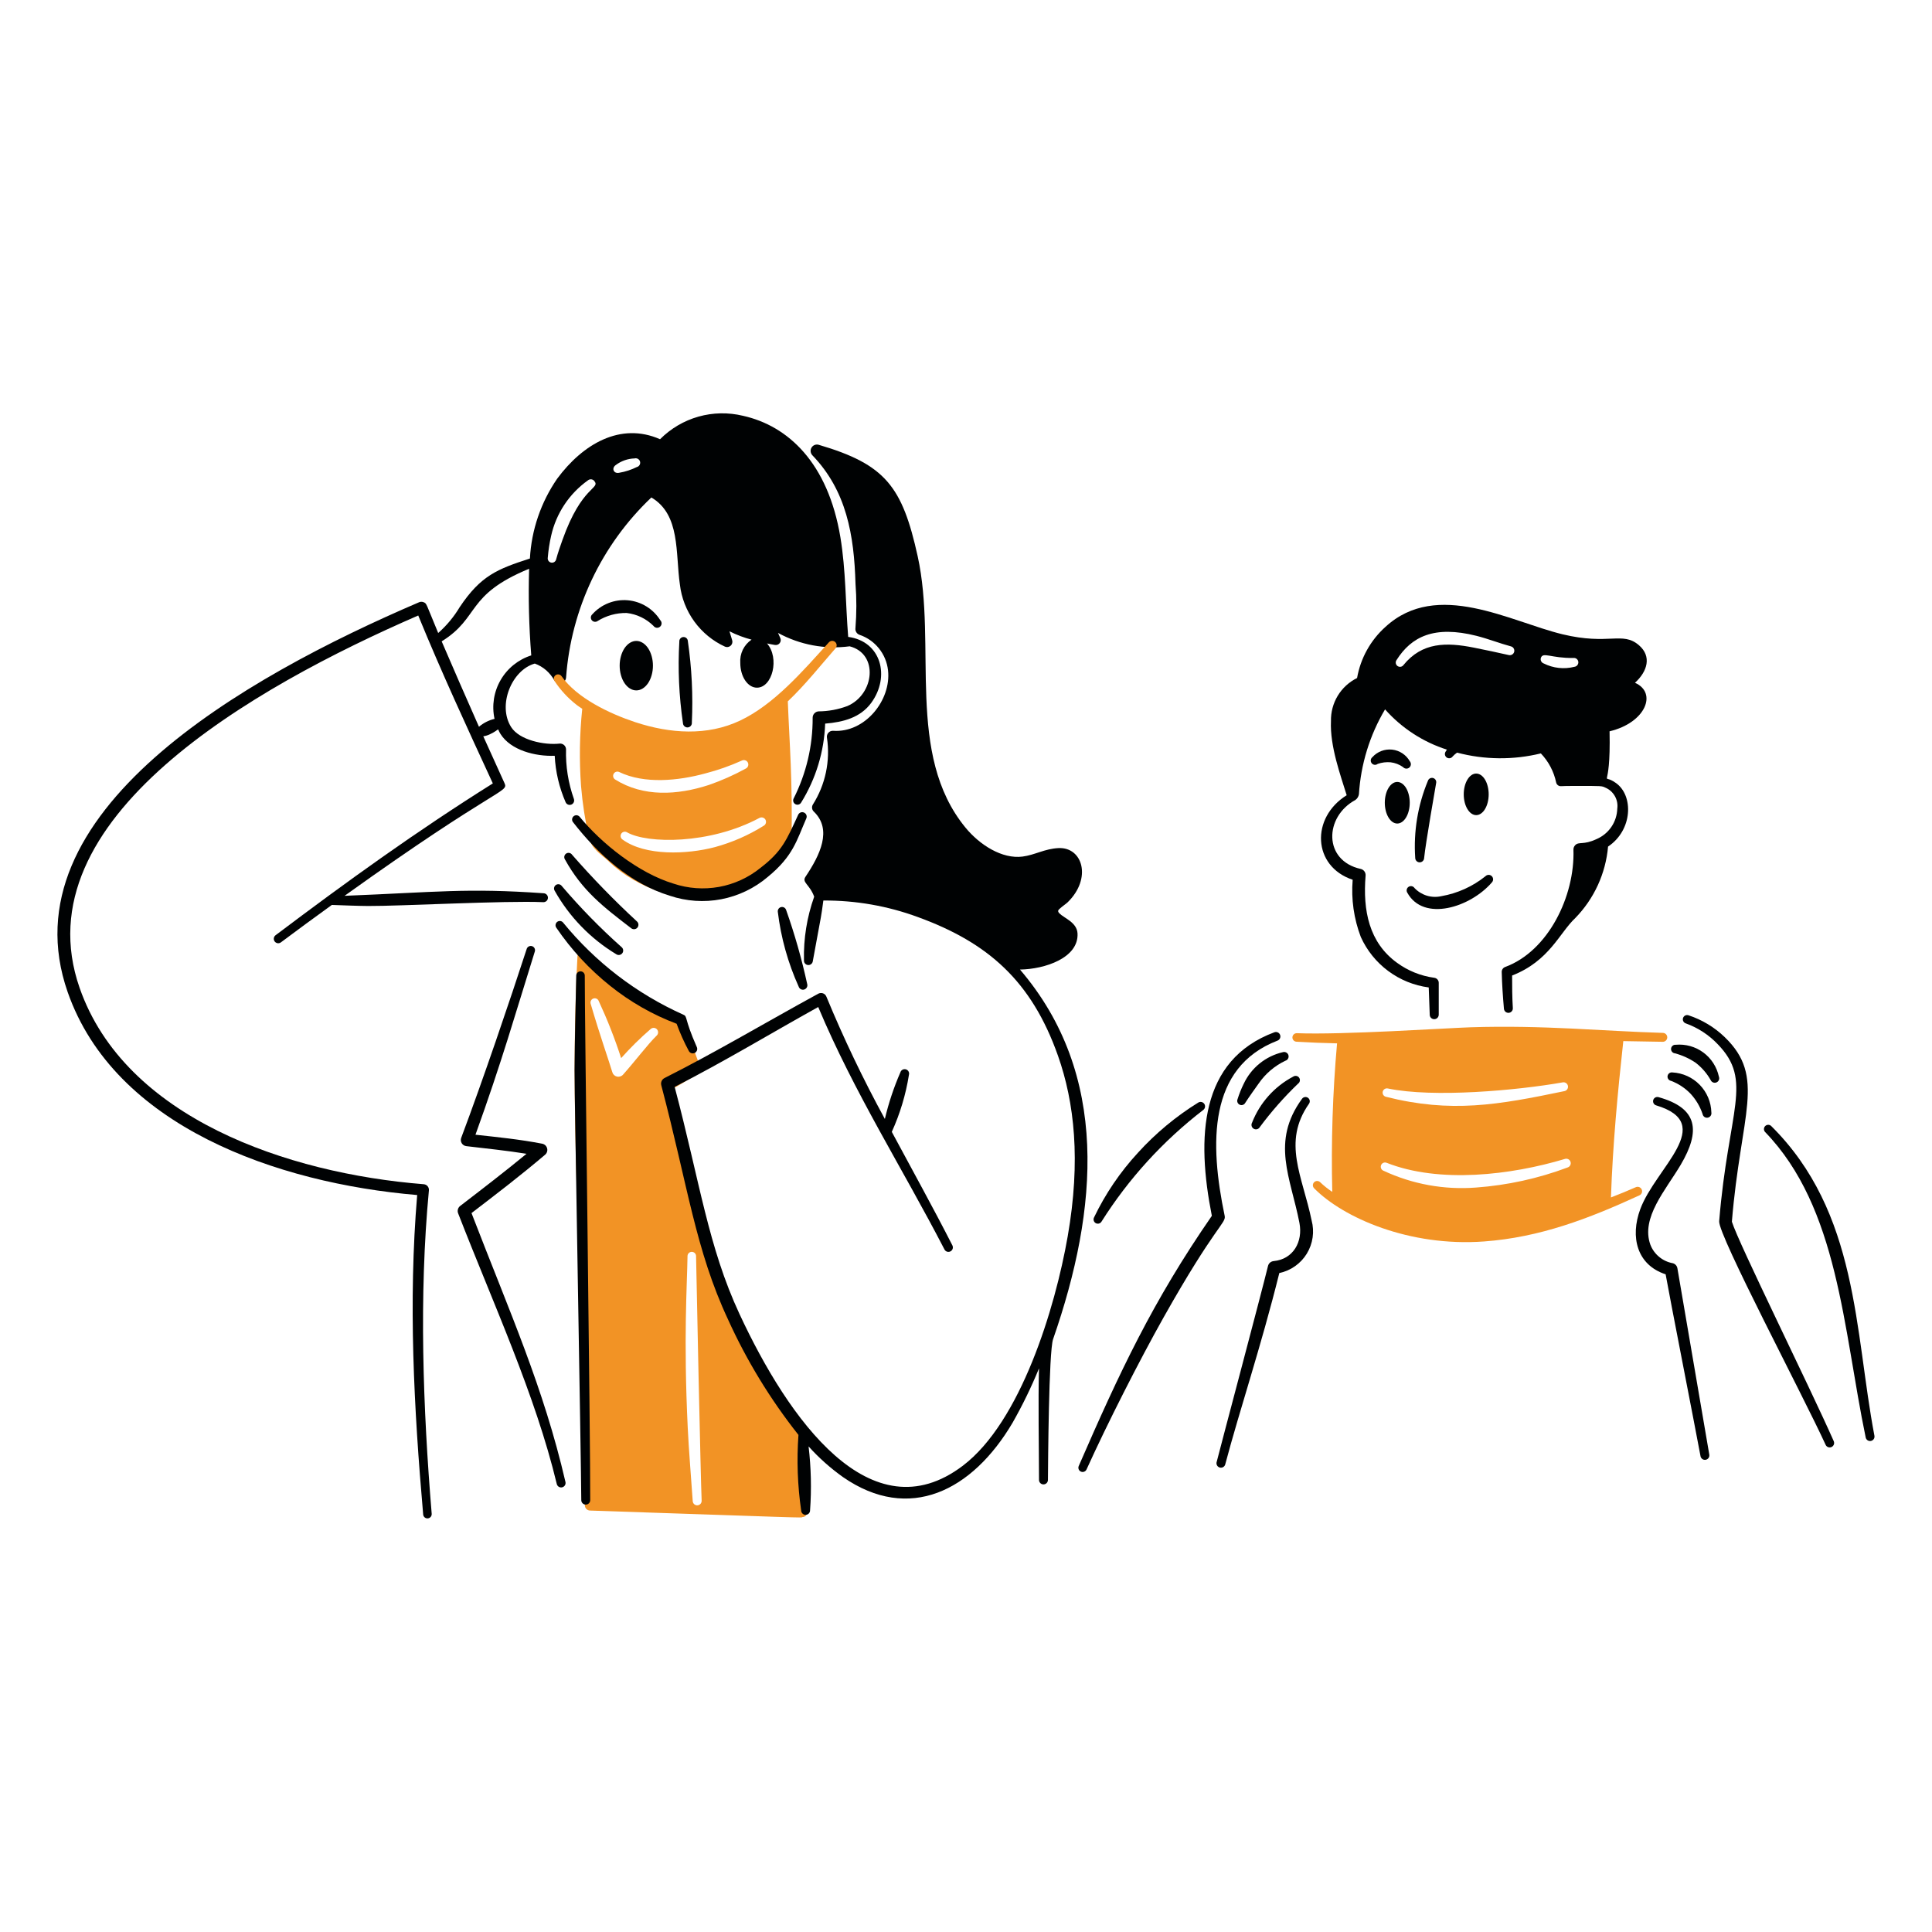 <svg width="100" height="100" viewBox="0 0 100 100" fill="none" xmlns="http://www.w3.org/2000/svg">
<g id="Mask-Uses-3--Streamline-Brooklyn.svg">
<path id="Vector" d="M41.727 74.101C37.71 69.443 36.067 62.359 34.805 56.357C35.336 56.083 35.471 55.944 36.1 55.605C36.172 55.567 36.227 55.502 36.253 55.425C36.279 55.348 36.276 55.263 36.242 55.189C35.934 54.492 35.698 53.552 35.385 52.823C35.365 52.778 35.336 52.737 35.298 52.705C35.261 52.673 35.216 52.649 35.168 52.637C33.239 52.165 31.565 50.97 30.492 49.298C30.453 49.241 30.398 49.198 30.333 49.175C30.268 49.151 30.198 49.149 30.132 49.167C30.066 49.186 30.007 49.224 29.964 49.278C29.921 49.332 29.896 49.397 29.892 49.466C29.375 59.015 30.387 68.903 30.27 77.906C30.269 77.978 30.297 78.048 30.346 78.101C30.396 78.153 30.465 78.184 30.537 78.186C41.625 78.557 41.529 78.573 41.529 78.522C41.559 78.524 41.59 78.519 41.62 78.508C41.648 78.498 41.675 78.481 41.697 78.46C41.72 78.439 41.738 78.413 41.75 78.384C41.762 78.356 41.768 78.325 41.768 78.294H41.758C41.649 74.294 41.886 74.287 41.727 74.101ZM33.989 53.603C33.543 54.035 32.887 54.907 32.247 55.626C32.208 55.669 32.158 55.7 32.103 55.717C32.048 55.735 31.989 55.737 31.933 55.724C31.877 55.711 31.825 55.683 31.783 55.644C31.741 55.604 31.71 55.554 31.694 55.498C31.527 54.931 31.045 53.577 30.576 51.966C30.556 51.911 30.559 51.85 30.585 51.797C30.61 51.744 30.655 51.703 30.71 51.684C30.765 51.664 30.826 51.667 30.879 51.692C30.932 51.717 30.973 51.762 30.992 51.818C31.438 52.777 31.825 53.762 32.15 54.768C32.626 54.234 33.136 53.731 33.677 53.263C33.722 53.221 33.782 53.2 33.843 53.202C33.904 53.205 33.962 53.232 34.003 53.277C34.044 53.322 34.066 53.382 34.063 53.443C34.061 53.504 34.034 53.562 33.989 53.603ZM35.856 77.705C35.762 76.34 35.655 75.097 35.597 73.899C35.374 69.233 35.563 66.567 35.586 65.005C35.588 64.949 35.613 64.895 35.654 64.856C35.695 64.817 35.75 64.795 35.806 64.795C35.863 64.795 35.918 64.817 35.959 64.856C36 64.895 36.025 64.949 36.028 65.005C36.041 65.896 36.267 76.603 36.317 77.677C36.319 77.737 36.297 77.796 36.257 77.841C36.216 77.885 36.16 77.912 36.1 77.916C36.04 77.919 35.981 77.899 35.935 77.86C35.89 77.821 35.861 77.765 35.856 77.705Z" fill="#F29325"/>
<path id="Vector_2" d="M35.162 33.209C35.081 34.62 35.145 36.035 35.35 37.433C35.352 37.464 35.36 37.494 35.373 37.522C35.387 37.549 35.406 37.574 35.429 37.594C35.452 37.614 35.479 37.63 35.508 37.639C35.537 37.649 35.568 37.653 35.598 37.651C35.629 37.648 35.659 37.64 35.686 37.626C35.714 37.611 35.738 37.592 35.757 37.569C35.777 37.545 35.792 37.518 35.801 37.489C35.81 37.459 35.813 37.428 35.81 37.398C35.876 35.987 35.806 34.573 35.602 33.176C35.6 33.147 35.592 33.119 35.579 33.093C35.566 33.067 35.548 33.044 35.526 33.025C35.504 33.006 35.478 32.992 35.451 32.983C35.423 32.974 35.394 32.97 35.365 32.972C35.336 32.975 35.308 32.983 35.282 32.996C35.256 33.009 35.233 33.027 35.214 33.049C35.195 33.071 35.181 33.096 35.172 33.124C35.163 33.151 35.16 33.181 35.162 33.209Z" fill="#000203"/>
<path id="Vector_3" d="M30.932 32.144C31.383 31.863 31.904 31.719 32.435 31.728C32.962 31.788 33.452 32.024 33.827 32.399C33.845 32.425 33.869 32.447 33.897 32.463C33.925 32.479 33.955 32.489 33.987 32.493C34.019 32.496 34.051 32.493 34.082 32.484C34.112 32.474 34.14 32.458 34.164 32.437C34.189 32.416 34.208 32.391 34.222 32.362C34.235 32.333 34.243 32.301 34.244 32.269C34.244 32.237 34.239 32.206 34.226 32.176C34.214 32.146 34.196 32.12 34.173 32.097C33.991 31.808 33.745 31.564 33.453 31.386C33.161 31.207 32.832 31.099 32.491 31.07C32.15 31.041 31.807 31.091 31.489 31.218C31.171 31.343 30.887 31.542 30.659 31.796C30.616 31.834 30.588 31.886 30.583 31.943C30.578 31.999 30.594 32.056 30.629 32.101C30.665 32.145 30.716 32.175 30.772 32.183C30.828 32.191 30.886 32.177 30.932 32.144Z" fill="#000203"/>
<path id="Vector_4" d="M35.022 52.99C33.777 52.52 32.614 51.856 31.576 51.022C30.506 50.167 29.57 49.157 28.799 48.025C28.782 48.002 28.769 47.976 28.761 47.948C28.754 47.92 28.752 47.89 28.756 47.862C28.76 47.833 28.769 47.805 28.784 47.78C28.798 47.755 28.818 47.733 28.841 47.715C28.864 47.698 28.89 47.685 28.918 47.677C28.946 47.67 28.975 47.668 29.004 47.672C29.033 47.676 29.061 47.685 29.086 47.7C29.111 47.714 29.133 47.734 29.15 47.757C30.82 49.803 32.945 51.432 35.355 52.513C35.61 52.618 35.388 52.662 36.067 54.196C36.093 54.252 36.095 54.315 36.074 54.372C36.053 54.429 36.01 54.475 35.954 54.501C35.899 54.527 35.836 54.529 35.778 54.508C35.721 54.487 35.675 54.445 35.649 54.39C35.406 53.939 35.197 53.471 35.022 52.99Z" fill="#000203"/>
<path id="Vector_5" d="M28.71 46.105C29.468 47.453 30.562 48.583 31.885 49.383C31.91 49.401 31.937 49.415 31.967 49.423C31.997 49.431 32.028 49.432 32.058 49.428C32.088 49.424 32.117 49.413 32.144 49.398C32.17 49.382 32.193 49.361 32.211 49.337C32.23 49.312 32.243 49.284 32.25 49.254C32.257 49.224 32.258 49.193 32.253 49.163C32.248 49.133 32.238 49.104 32.221 49.078C32.205 49.052 32.184 49.029 32.159 49.011C31.06 48.032 30.029 46.977 29.075 45.856C29.041 45.81 28.991 45.78 28.934 45.77C28.878 45.761 28.82 45.774 28.773 45.806C28.726 45.838 28.693 45.887 28.682 45.943C28.67 45.998 28.68 46.056 28.71 46.105Z" fill="#000203"/>
<path id="Vector_6" d="M29.242 44.485C30.133 46.099 31.219 46.934 32.668 48.043C32.715 48.082 32.774 48.1 32.835 48.095C32.895 48.09 32.951 48.061 32.99 48.016C33.029 47.97 33.049 47.91 33.045 47.85C33.041 47.79 33.014 47.733 32.968 47.693C31.789 46.604 30.669 45.452 29.612 44.243C29.58 44.194 29.53 44.16 29.472 44.148C29.415 44.136 29.355 44.147 29.306 44.179C29.257 44.211 29.223 44.262 29.211 44.319C29.199 44.376 29.21 44.436 29.242 44.485Z" fill="#000203"/>
<path id="Vector_7" d="M40.259 47.192C40.42 48.531 40.784 49.838 41.339 51.067C41.357 51.125 41.398 51.174 41.453 51.202C41.507 51.23 41.57 51.235 41.629 51.217C41.687 51.198 41.736 51.157 41.764 51.103C41.792 51.048 41.797 50.985 41.779 50.927C41.496 49.63 41.133 48.352 40.69 47.101C40.673 47.048 40.638 47.003 40.59 46.975C40.543 46.947 40.487 46.938 40.433 46.95C40.379 46.961 40.331 46.992 40.299 47.037C40.267 47.082 40.253 47.138 40.259 47.192Z" fill="#000203"/>
<path id="Vector_8" d="M32.074 34.455C32.074 34.623 32.096 34.789 32.14 34.944C32.183 35.1 32.246 35.241 32.326 35.36C32.406 35.478 32.501 35.573 32.606 35.637C32.71 35.702 32.822 35.735 32.935 35.735C33.048 35.735 33.16 35.702 33.264 35.637C33.369 35.573 33.464 35.478 33.544 35.36C33.624 35.241 33.687 35.1 33.73 34.944C33.774 34.789 33.796 34.623 33.796 34.455C33.796 34.286 33.774 34.12 33.73 33.965C33.687 33.809 33.624 33.668 33.544 33.549C33.464 33.431 33.369 33.336 33.264 33.272C33.16 33.208 33.048 33.174 32.935 33.174C32.822 33.174 32.71 33.208 32.606 33.272C32.501 33.336 32.406 33.431 32.326 33.549C32.246 33.668 32.183 33.809 32.14 33.965C32.096 34.12 32.074 34.286 32.074 34.455Z" fill="#000203"/>
<path id="Vector_9" d="M43.902 32.966C43.765 31.262 43.78 29.498 43.499 27.809C42.856 23.948 40.783 22.04 38.46 21.522C37.7 21.338 36.906 21.352 36.153 21.564C35.401 21.777 34.716 22.18 34.165 22.734C32.111 21.831 30.165 22.987 28.841 24.775C27.998 25.997 27.509 27.427 27.428 28.909C25.749 29.453 24.89 29.787 23.796 31.422C23.496 31.924 23.12 32.377 22.681 32.764C22.033 31.208 22.093 31.24 21.928 31.172C21.891 31.156 21.851 31.148 21.81 31.148C21.77 31.148 21.729 31.156 21.692 31.172C12.664 35.041 0.253 42.048 3.502 51.349C5.927 58.29 14.325 61.241 21.593 61.855C21.129 67.394 21.422 72.867 21.904 78.399C21.911 78.455 21.94 78.507 21.984 78.543C22.029 78.579 22.085 78.596 22.142 78.591C22.199 78.586 22.252 78.56 22.29 78.517C22.327 78.474 22.347 78.418 22.345 78.361C21.893 72.9 21.681 67.091 22.2 61.614C22.204 61.575 22.2 61.536 22.188 61.499C22.177 61.462 22.158 61.428 22.133 61.398C22.108 61.368 22.077 61.344 22.043 61.326C22.008 61.309 21.97 61.298 21.932 61.295C14.885 60.736 6.471 57.865 4.121 51.133C1.064 42.377 13.13 35.559 21.648 31.858C22.856 34.806 24.172 37.652 25.509 40.549C21.549 43.033 17.979 45.608 14.264 48.407C14.215 48.444 14.182 48.498 14.174 48.559C14.165 48.62 14.181 48.681 14.217 48.73C14.254 48.779 14.309 48.811 14.369 48.82C14.43 48.829 14.491 48.813 14.54 48.776C15.414 48.123 16.293 47.477 17.177 46.839C17.8 46.86 18.423 46.889 19.048 46.894C20.714 46.904 26.127 46.609 28.117 46.696C28.178 46.699 28.238 46.678 28.284 46.638C28.33 46.597 28.357 46.54 28.361 46.478C28.364 46.417 28.343 46.357 28.302 46.312C28.262 46.266 28.204 46.239 28.143 46.235C24.125 45.954 22.622 46.178 17.835 46.367C25.761 40.688 26.338 41.03 26.114 40.538C25.746 39.73 25.38 38.921 25.015 38.112C25.138 38.093 25.257 38.055 25.369 38C25.945 37.726 25.685 37.639 25.904 37.987C26.436 38.837 27.709 39.158 28.712 39.119C28.753 39.948 28.944 40.761 29.276 41.522C29.299 41.577 29.343 41.62 29.398 41.644C29.453 41.667 29.515 41.667 29.571 41.646C29.627 41.624 29.672 41.581 29.697 41.527C29.722 41.473 29.725 41.411 29.705 41.354C29.412 40.529 29.273 39.656 29.298 38.78C29.296 38.738 29.286 38.697 29.268 38.66C29.25 38.622 29.224 38.588 29.192 38.561C29.161 38.534 29.123 38.513 29.084 38.501C29.043 38.488 29.001 38.484 28.96 38.489C28.171 38.574 26.891 38.313 26.458 37.635C25.739 36.505 26.485 34.681 27.681 34.346C27.899 34.425 28.1 34.544 28.275 34.697C28.44 34.844 28.58 35.017 28.69 35.209C28.725 35.27 28.779 35.318 28.843 35.346C28.908 35.374 28.98 35.381 29.049 35.365C29.117 35.348 29.179 35.31 29.224 35.256C29.269 35.202 29.296 35.135 29.3 35.064C29.56 31.518 31.135 28.196 33.715 25.749C35.228 26.643 34.955 28.629 35.191 30.253C35.271 30.945 35.528 31.604 35.937 32.168C36.346 32.731 36.893 33.18 37.526 33.471C37.574 33.492 37.628 33.498 37.68 33.489C37.732 33.481 37.78 33.457 37.819 33.422C37.859 33.386 37.887 33.34 37.9 33.289C37.914 33.238 37.913 33.184 37.896 33.134C37.847 32.982 37.8 32.829 37.757 32.676C38.122 32.86 38.505 33.005 38.9 33.108C38.705 33.24 38.549 33.421 38.446 33.633C38.344 33.845 38.3 34.08 38.317 34.314C38.317 35.021 38.703 35.594 39.178 35.594C39.986 35.594 40.359 34.06 39.702 33.305C39.84 33.332 39.976 33.364 40.116 33.384C40.162 33.391 40.209 33.386 40.252 33.368C40.295 33.35 40.333 33.322 40.36 33.284C40.388 33.247 40.405 33.203 40.41 33.157C40.415 33.11 40.407 33.063 40.387 33.022L40.27 32.76C41.401 33.378 42.7 33.621 43.978 33.453C45.486 33.841 45.266 35.942 43.859 36.545C43.384 36.723 42.881 36.816 42.374 36.82C42.29 36.824 42.211 36.86 42.153 36.922C42.095 36.983 42.063 37.064 42.063 37.148C42.071 38.6 41.734 40.032 41.08 41.328C41.053 41.379 41.047 41.438 41.063 41.493C41.08 41.548 41.117 41.595 41.166 41.623C41.216 41.651 41.275 41.659 41.331 41.644C41.386 41.63 41.434 41.594 41.464 41.545C42.229 40.314 42.659 38.903 42.71 37.454C43.653 37.378 44.537 37.142 45.096 36.379C46.086 35.023 45.615 33.193 43.902 32.966ZM25.597 37.208C25.3 37.279 25.024 37.419 24.791 37.617C24.407 36.759 23.119 33.812 22.861 33.197C24.866 31.951 24.081 30.801 27.387 29.439C27.342 30.934 27.379 32.431 27.498 33.923C26.83 34.136 26.264 34.59 25.913 35.198C25.561 35.805 25.448 36.522 25.597 37.208ZM29.111 27.951C28.996 28.277 28.88 28.603 28.788 28.944C28.777 29.001 28.744 29.052 28.696 29.086C28.648 29.119 28.589 29.132 28.531 29.121C28.473 29.111 28.422 29.078 28.389 29.03C28.356 28.982 28.343 28.922 28.353 28.864C28.384 28.483 28.442 28.105 28.527 27.732C28.787 26.572 29.466 25.55 30.434 24.861C30.457 24.842 30.484 24.827 30.513 24.819C30.542 24.81 30.573 24.807 30.603 24.81C30.633 24.813 30.662 24.822 30.689 24.836C30.716 24.851 30.739 24.87 30.759 24.894C31.094 25.309 30.112 25.123 29.111 27.953V27.951ZM32.966 24.172C32.679 24.315 32.373 24.415 32.058 24.469C31.767 24.541 31.63 24.235 31.878 24.066C32.158 23.857 32.496 23.739 32.845 23.728C32.904 23.712 32.967 23.721 33.02 23.751C33.073 23.782 33.112 23.832 33.128 23.891C33.144 23.95 33.136 24.013 33.105 24.066C33.075 24.119 33.024 24.158 32.965 24.174L32.966 24.172Z" fill="#000203"/>
<path id="Vector_10" d="M73.909 40.413C73.385 41.673 73.16 43.037 73.251 44.398C73.251 44.428 73.256 44.459 73.267 44.487C73.278 44.515 73.294 44.541 73.315 44.563C73.336 44.585 73.361 44.602 73.388 44.615C73.416 44.627 73.446 44.634 73.476 44.635C73.506 44.635 73.537 44.63 73.565 44.619C73.593 44.608 73.619 44.592 73.641 44.571C73.663 44.55 73.68 44.525 73.693 44.498C73.705 44.47 73.712 44.44 73.713 44.41C73.786 43.659 74.325 40.585 74.334 40.534C74.347 40.478 74.338 40.42 74.309 40.371C74.28 40.322 74.234 40.286 74.179 40.27C74.124 40.255 74.066 40.261 74.015 40.288C73.965 40.314 73.927 40.359 73.909 40.413Z" fill="#000203"/>
<path id="Vector_11" d="M72.844 46.21C73.688 47.731 76.103 46.968 77.218 45.675C77.26 45.631 77.284 45.572 77.283 45.511C77.282 45.449 77.257 45.391 77.213 45.348C77.169 45.306 77.11 45.282 77.049 45.283C76.988 45.284 76.93 45.309 76.887 45.353C76.225 45.885 75.439 46.24 74.602 46.386C74.354 46.442 74.096 46.433 73.853 46.359C73.611 46.285 73.391 46.15 73.216 45.966C73.183 45.916 73.133 45.882 73.075 45.87C73.017 45.858 72.957 45.87 72.908 45.902C72.859 45.934 72.824 45.985 72.812 46.043C72.8 46.101 72.812 46.161 72.844 46.21Z" fill="#000203"/>
<path id="Vector_12" d="M75.763 41.115C75.763 41.401 75.831 41.674 75.952 41.876C76.073 42.078 76.237 42.191 76.408 42.191C76.579 42.191 76.744 42.078 76.865 41.876C76.986 41.674 77.054 41.401 77.054 41.115C77.054 40.83 76.986 40.556 76.865 40.354C76.744 40.152 76.579 40.039 76.408 40.039C76.237 40.039 76.073 40.152 75.952 40.354C75.831 40.556 75.763 40.83 75.763 41.115Z" fill="#000203"/>
<path id="Vector_13" d="M71.677 41.549C71.677 41.835 71.745 42.108 71.866 42.31C71.987 42.512 72.151 42.626 72.322 42.626C72.493 42.626 72.658 42.512 72.779 42.31C72.9 42.108 72.968 41.835 72.968 41.549C72.968 41.264 72.9 40.99 72.779 40.788C72.658 40.587 72.493 40.473 72.322 40.473C72.151 40.473 71.987 40.587 71.866 40.788C71.745 40.99 71.677 41.264 71.677 41.549Z" fill="#000203"/>
<path id="Vector_14" d="M71.309 39.539C71.524 39.464 71.752 39.436 71.978 39.456C72.21 39.484 72.431 39.569 72.621 39.704C72.641 39.727 72.665 39.746 72.692 39.759C72.719 39.773 72.749 39.781 72.779 39.783C72.809 39.786 72.84 39.782 72.868 39.772C72.897 39.763 72.924 39.748 72.947 39.728C72.97 39.708 72.989 39.684 73.002 39.657C73.016 39.63 73.024 39.6 73.026 39.57C73.028 39.54 73.025 39.51 73.015 39.481C73.006 39.452 72.99 39.425 72.971 39.403C72.877 39.237 72.745 39.096 72.586 38.991C72.427 38.886 72.245 38.821 72.055 38.8C71.866 38.78 71.674 38.805 71.496 38.873C71.319 38.941 71.159 39.051 71.032 39.193C70.986 39.23 70.957 39.283 70.951 39.341C70.944 39.4 70.961 39.458 70.998 39.504C71.035 39.55 71.088 39.58 71.147 39.586C71.205 39.593 71.264 39.575 71.309 39.539Z" fill="#000203"/>
<path id="Vector_15" d="M29.826 50.495C29.794 52.129 29.75 53.756 29.738 55.386C29.73 56.475 30.079 75.748 30.087 77.648C30.087 77.709 30.112 77.768 30.155 77.811C30.198 77.854 30.257 77.878 30.318 77.878C30.379 77.878 30.438 77.854 30.481 77.811C30.524 77.768 30.549 77.709 30.549 77.648C30.565 74.93 30.258 52.273 30.268 50.5C30.268 50.441 30.246 50.385 30.205 50.343C30.164 50.301 30.108 50.277 30.049 50.277C29.991 50.276 29.934 50.299 29.892 50.34C29.851 50.381 29.827 50.437 29.826 50.495Z" fill="#000203"/>
<path id="Vector_16" d="M27.253 59.72C26.267 59.56 25.14 59.442 24.135 59.324C24.087 59.318 24.04 59.302 24 59.276C23.959 59.249 23.924 59.214 23.899 59.173C23.874 59.132 23.858 59.085 23.853 59.037C23.849 58.989 23.855 58.94 23.872 58.895C24.993 55.914 26.403 51.757 27.262 49.116C27.279 49.06 27.319 49.014 27.371 48.987C27.423 48.96 27.483 48.955 27.539 48.973C27.595 48.99 27.641 49.03 27.668 49.082C27.695 49.134 27.7 49.194 27.682 49.25C26.692 52.418 25.97 54.968 24.61 58.733C25.784 58.861 26.894 58.972 28.065 59.198C28.125 59.21 28.181 59.239 28.227 59.281C28.271 59.323 28.303 59.377 28.319 59.437C28.335 59.497 28.333 59.559 28.314 59.618C28.296 59.677 28.261 59.73 28.213 59.769C26.945 60.845 25.713 61.787 24.405 62.789C26.398 67.959 28.132 71.802 29.268 76.706C29.282 76.765 29.272 76.828 29.24 76.88C29.207 76.932 29.156 76.969 29.096 76.983C29.037 76.998 28.974 76.987 28.922 76.955C28.87 76.923 28.833 76.872 28.819 76.812C27.706 72.181 25.547 67.523 23.711 62.797C23.686 62.731 23.683 62.659 23.702 62.592C23.721 62.524 23.761 62.464 23.817 62.421C24.93 61.566 26.169 60.613 27.253 59.72Z" fill="#000203"/>
<path id="Vector_17" d="M52.794 50.184C54.081 50.165 55.833 49.583 55.773 48.319C55.745 47.741 55.084 47.528 54.835 47.276C54.708 47.146 54.792 47.089 54.876 47.013C55.008 46.893 55.176 46.785 55.264 46.7C56.529 45.462 56.04 43.836 54.785 43.897C54.068 43.932 53.572 44.252 52.929 44.336C51.867 44.474 50.708 43.731 49.975 42.839C46.852 39.037 48.516 33.408 47.5 28.796C46.703 25.186 45.836 24.039 42.377 23.023C42.307 23.002 42.233 23.006 42.166 23.032C42.099 23.058 42.042 23.106 42.005 23.168C41.967 23.229 41.951 23.302 41.959 23.373C41.967 23.445 41.998 23.512 42.048 23.565C43.812 25.398 44.208 27.683 44.281 30.219C44.34 30.982 44.339 31.748 44.278 32.511C44.267 32.584 44.282 32.658 44.321 32.721C44.359 32.785 44.418 32.833 44.487 32.857C44.883 32.991 45.232 33.235 45.493 33.561C45.755 33.886 45.918 34.28 45.964 34.695C46.139 36.238 44.771 37.943 43.125 37.826C43.079 37.823 43.033 37.83 42.99 37.847C42.947 37.865 42.908 37.892 42.877 37.926C42.846 37.96 42.824 38.001 42.811 38.046C42.798 38.09 42.795 38.137 42.803 38.182C42.983 39.388 42.723 40.618 42.071 41.647C42.038 41.704 42.025 41.77 42.034 41.835C42.043 41.901 42.073 41.961 42.121 42.006C43.092 42.94 42.446 44.255 41.693 45.38C41.492 45.679 41.903 45.766 42.142 46.412C41.767 47.466 41.588 48.58 41.613 49.698C41.607 49.759 41.625 49.82 41.664 49.867C41.703 49.914 41.759 49.944 41.82 49.95C41.881 49.956 41.942 49.938 41.989 49.899C42.036 49.86 42.066 49.804 42.072 49.743C42.601 46.844 42.468 47.672 42.617 46.611C44.289 46.6 45.949 46.891 47.517 47.47C51.126 48.786 53.391 50.765 54.762 54.648C55.611 57.054 55.95 60.068 55.264 63.994C54.613 67.721 52.83 73.594 49.836 75.866C45.073 79.479 40.809 73.459 38.279 68.019C36.651 64.518 36.239 61.242 34.92 56.257C37.495 54.941 39.838 53.52 42.351 52.123C44.208 56.55 46.726 60.496 48.885 64.671C48.913 64.726 48.961 64.767 49.02 64.786C49.078 64.804 49.141 64.799 49.196 64.771C49.25 64.743 49.291 64.695 49.31 64.636C49.328 64.578 49.323 64.515 49.295 64.46C48.288 62.486 47.209 60.543 46.159 58.585C46.586 57.646 46.884 56.654 47.046 55.636C47.054 55.607 47.057 55.576 47.054 55.546C47.05 55.516 47.041 55.487 47.027 55.46C47.013 55.433 46.993 55.41 46.969 55.391C46.946 55.372 46.919 55.358 46.89 55.349C46.861 55.34 46.83 55.338 46.8 55.341C46.77 55.344 46.741 55.353 46.714 55.368C46.687 55.382 46.664 55.402 46.645 55.425C46.626 55.449 46.612 55.476 46.603 55.505C46.264 56.284 45.995 57.091 45.8 57.917C44.678 55.862 43.667 53.748 42.773 51.584C42.757 51.545 42.733 51.509 42.703 51.48C42.672 51.451 42.636 51.428 42.596 51.414C42.556 51.4 42.513 51.395 42.471 51.399C42.429 51.402 42.388 51.415 42.352 51.435C39.676 52.896 37.02 54.477 34.394 55.8C34.328 55.833 34.275 55.888 34.245 55.955C34.215 56.023 34.209 56.098 34.227 56.17C35.614 61.428 35.999 64.695 37.682 68.294C38.649 70.428 39.874 72.435 41.328 74.271C41.234 75.576 41.281 76.887 41.468 78.181C41.468 78.212 41.475 78.242 41.487 78.269C41.499 78.297 41.517 78.322 41.539 78.343C41.56 78.364 41.586 78.381 41.614 78.392C41.643 78.403 41.673 78.408 41.703 78.408C41.733 78.407 41.763 78.4 41.791 78.388C41.819 78.376 41.844 78.359 41.865 78.337C41.886 78.315 41.902 78.289 41.913 78.261C41.924 78.233 41.93 78.203 41.929 78.172C42.008 77.071 41.982 75.964 41.852 74.867C42.388 75.461 42.987 75.995 43.639 76.458C47.055 78.822 50.326 77.177 52.413 73.637C52.928 72.73 53.385 71.79 53.779 70.825C53.73 72.479 53.776 74.907 53.779 76.611C53.782 76.671 53.807 76.727 53.85 76.768C53.893 76.809 53.95 76.832 54.01 76.832C54.069 76.832 54.127 76.809 54.17 76.768C54.213 76.727 54.238 76.671 54.241 76.611C54.248 75.784 54.282 69.965 54.508 69.314C56.855 62.569 57.435 55.606 52.794 50.184Z" fill="#000203"/>
<path id="Vector_18" d="M42.901 33.249C41.538 34.753 40.068 36.463 38.307 37.297C36.607 38.103 34.684 37.975 32.874 37.377C31.563 36.943 29.852 36.133 29.063 34.995C29.029 34.949 28.979 34.919 28.922 34.909C28.866 34.899 28.809 34.912 28.762 34.944C28.714 34.976 28.681 35.025 28.669 35.08C28.657 35.136 28.667 35.194 28.697 35.242C29.013 35.722 29.407 36.147 29.862 36.498C29.949 36.566 30.046 36.623 30.137 36.687C29.998 38.016 29.978 39.355 30.075 40.688C30.15 41.587 30.287 42.479 30.486 43.358C30.622 43.955 31.151 44.24 31.536 44.61C32.953 45.974 35.384 46.853 37.331 46.368C38.764 45.95 40.019 45.071 40.903 43.868C40.942 43.819 40.964 43.758 40.966 43.695C41.033 40.359 40.863 38.528 40.777 36.302C41.675 35.451 42.46 34.456 43.248 33.555C43.288 33.509 43.309 33.449 43.305 33.387C43.301 33.326 43.273 33.269 43.227 33.228C43.205 33.208 43.178 33.193 43.149 33.183C43.121 33.173 43.09 33.169 43.06 33.171C42.999 33.175 42.942 33.203 42.901 33.249ZM32.049 39.959C33.352 40.588 35.096 40.418 36.51 40.031C37.157 39.864 37.79 39.641 38.4 39.366C38.454 39.339 38.518 39.334 38.576 39.354C38.634 39.373 38.682 39.415 38.709 39.47C38.736 39.525 38.74 39.588 38.721 39.646C38.702 39.704 38.66 39.752 38.605 39.779C37.991 40.116 37.35 40.401 36.689 40.63C35.047 41.163 33.301 41.26 31.838 40.346C31.791 40.316 31.756 40.269 31.742 40.214C31.728 40.16 31.735 40.102 31.762 40.053C31.789 40.004 31.834 39.967 31.887 39.949C31.94 39.932 31.998 39.935 32.049 39.959ZM39.531 42.74C38.747 43.231 37.895 43.604 37.002 43.847C35.559 44.227 33.404 44.314 32.223 43.455C32.174 43.423 32.14 43.373 32.127 43.316C32.115 43.259 32.126 43.199 32.157 43.15C32.189 43.101 32.239 43.066 32.296 43.054C32.353 43.041 32.413 43.052 32.462 43.084C33.498 43.671 36.724 43.718 39.305 42.338C39.332 42.323 39.361 42.314 39.391 42.31C39.421 42.306 39.452 42.309 39.481 42.317C39.51 42.325 39.537 42.339 39.561 42.358C39.585 42.377 39.605 42.4 39.62 42.426C39.634 42.453 39.644 42.482 39.647 42.512C39.651 42.542 39.649 42.572 39.64 42.602C39.632 42.631 39.618 42.658 39.599 42.682C39.581 42.706 39.558 42.725 39.531 42.74Z" fill="#F29325"/>
<path id="Vector_19" d="M62.725 62.931C61.92 58.872 62.094 54.87 65.96 53.431C66.017 53.409 66.08 53.411 66.136 53.436C66.192 53.461 66.236 53.508 66.257 53.565C66.279 53.622 66.277 53.685 66.252 53.741C66.227 53.797 66.181 53.841 66.124 53.862C62.537 55.245 62.6 59.165 63.39 62.937C63.468 63.312 62.889 63.459 60.233 68.179C58.97 70.426 57.316 73.681 56.237 76.063C56.212 76.115 56.168 76.155 56.114 76.175C56.06 76.196 56 76.194 55.948 76.17C55.895 76.147 55.853 76.104 55.832 76.05C55.811 75.997 55.811 75.937 55.834 75.883C57.952 71.017 59.659 67.364 62.725 62.931Z" fill="#000203"/>
<path id="Vector_20" d="M64.454 57.083C64.603 56.842 65.109 56.136 65.147 56.084C65.496 55.576 65.973 55.169 66.53 54.904C66.589 54.888 66.639 54.848 66.669 54.794C66.699 54.741 66.706 54.677 66.689 54.618C66.673 54.559 66.633 54.509 66.579 54.479C66.526 54.45 66.463 54.442 66.403 54.459C65.963 54.56 65.551 54.761 65.2 55.044C64.848 55.328 64.566 55.689 64.374 56.098C64.247 56.355 64.141 56.621 64.055 56.895C64.033 56.947 64.032 57.006 64.053 57.059C64.073 57.112 64.113 57.155 64.165 57.179C64.216 57.204 64.275 57.207 64.329 57.189C64.383 57.171 64.427 57.133 64.454 57.083Z" fill="#000203"/>
<path id="Vector_21" d="M66.935 55.726C65.962 56.239 65.207 57.085 64.806 58.11C64.791 58.136 64.782 58.165 64.778 58.195C64.774 58.225 64.777 58.256 64.785 58.285C64.793 58.314 64.806 58.342 64.825 58.365C64.844 58.389 64.867 58.409 64.893 58.424C64.92 58.439 64.949 58.449 64.979 58.453C65.009 58.456 65.039 58.454 65.069 58.446C65.098 58.438 65.125 58.424 65.149 58.406C65.173 58.387 65.193 58.364 65.208 58.337C65.804 57.534 66.467 56.782 67.188 56.09C67.236 56.056 67.269 56.005 67.279 55.947C67.29 55.889 67.277 55.83 67.243 55.781C67.21 55.733 67.158 55.7 67.1 55.69C67.043 55.68 66.983 55.693 66.935 55.726Z" fill="#000203"/>
<path id="Vector_22" d="M66.217 65.893C65.264 69.729 64.164 72.977 63.414 75.811C63.395 75.866 63.356 75.912 63.305 75.94C63.254 75.967 63.194 75.975 63.138 75.96C63.082 75.946 63.033 75.91 63.001 75.861C62.97 75.812 62.958 75.753 62.968 75.696C63.138 75.014 65.304 66.882 65.633 65.522C65.65 65.456 65.686 65.396 65.738 65.352C65.79 65.308 65.854 65.281 65.922 65.274C66.933 65.181 67.449 64.279 67.258 63.294C66.807 60.957 65.766 59.101 67.393 56.873C67.427 56.825 67.479 56.793 67.537 56.784C67.594 56.774 67.654 56.788 67.701 56.822C67.749 56.856 67.781 56.907 67.791 56.965C67.8 57.023 67.787 57.082 67.753 57.13C66.353 59.13 67.421 60.886 67.889 63.169C67.966 63.458 67.984 63.76 67.941 64.055C67.898 64.352 67.795 64.636 67.639 64.891C67.483 65.145 67.276 65.366 67.031 65.538C66.787 65.711 66.51 65.831 66.217 65.893Z" fill="#000203"/>
<path id="Vector_23" d="M86.213 65.958C84.728 65.476 84.366 64.027 84.901 62.584C85.696 60.437 88.887 58.165 85.721 57.213C85.694 57.205 85.668 57.191 85.645 57.173C85.622 57.155 85.603 57.132 85.59 57.107C85.576 57.081 85.567 57.054 85.564 57.025C85.56 56.996 85.563 56.967 85.571 56.939C85.579 56.911 85.593 56.885 85.611 56.862C85.629 56.84 85.651 56.821 85.677 56.807C85.702 56.793 85.73 56.784 85.759 56.781C85.788 56.778 85.817 56.78 85.845 56.788C87.879 57.355 88.035 58.525 86.992 60.291C86.221 61.595 84.918 63.029 85.424 64.429C85.519 64.674 85.675 64.889 85.877 65.056C86.079 65.223 86.321 65.336 86.579 65.383C86.64 65.398 86.696 65.431 86.74 65.478C86.783 65.524 86.811 65.582 86.822 65.645C86.966 66.501 88.282 74.178 88.474 75.297C88.482 75.357 88.468 75.417 88.433 75.466C88.398 75.514 88.345 75.547 88.286 75.558C88.227 75.569 88.166 75.556 88.117 75.522C88.067 75.489 88.032 75.437 88.02 75.379C87.719 73.751 86.401 67.034 86.213 65.958Z" fill="#000203"/>
<path id="Vector_24" d="M86.496 55.946C86.875 56.09 87.218 56.316 87.499 56.608C87.781 56.911 87.994 57.271 88.126 57.664C88.136 57.724 88.171 57.778 88.221 57.813C88.271 57.848 88.334 57.861 88.394 57.85C88.454 57.839 88.507 57.805 88.542 57.755C88.577 57.704 88.591 57.642 88.58 57.582C88.567 57.047 88.352 56.536 87.979 56.152C87.606 55.767 87.101 55.538 86.566 55.509C86.508 55.5 86.449 55.514 86.402 55.549C86.354 55.583 86.323 55.635 86.313 55.693C86.304 55.75 86.318 55.809 86.353 55.857C86.387 55.904 86.439 55.936 86.496 55.946Z" fill="#000203"/>
<path id="Vector_25" d="M86.697 54.52C87.079 54.622 87.441 54.787 87.769 55.009C88.083 55.252 88.346 55.554 88.542 55.9C88.565 55.956 88.61 56.002 88.666 56.025C88.722 56.049 88.786 56.049 88.843 56.026C88.899 56.003 88.945 55.958 88.968 55.902C88.992 55.845 88.992 55.782 88.969 55.725C88.862 55.225 88.576 54.781 88.164 54.477C87.752 54.173 87.243 54.031 86.734 54.077C86.675 54.072 86.617 54.091 86.572 54.129C86.527 54.167 86.499 54.221 86.494 54.28C86.489 54.339 86.508 54.397 86.546 54.442C86.584 54.487 86.638 54.515 86.697 54.52Z" fill="#000203"/>
<path id="Vector_26" d="M89.642 63.235C89.988 64.353 93.649 71.731 94.915 74.596C94.939 74.652 94.941 74.715 94.919 74.771C94.897 74.827 94.853 74.873 94.798 74.898C94.743 74.923 94.68 74.925 94.623 74.904C94.567 74.883 94.52 74.84 94.495 74.785C93.349 72.275 88.926 63.929 88.984 63.21C89.461 57.408 90.756 55.952 88.91 54.049C88.45 53.565 87.884 53.196 87.256 52.97C87.2 52.952 87.154 52.912 87.127 52.86C87.101 52.808 87.096 52.747 87.114 52.691C87.133 52.636 87.172 52.59 87.224 52.563C87.277 52.537 87.337 52.532 87.393 52.55C88.097 52.781 88.741 53.169 89.274 53.684C91.422 55.763 90.101 57.612 89.642 63.235Z" fill="#000203"/>
<path id="Vector_27" d="M57.012 63.233C58.415 61.011 60.198 59.054 62.281 57.451C62.328 57.415 62.361 57.362 62.37 57.304C62.38 57.245 62.367 57.185 62.334 57.136C62.3 57.087 62.249 57.052 62.191 57.04C62.133 57.027 62.072 57.038 62.021 57.069C60.866 57.784 59.816 58.657 58.903 59.663C57.981 60.661 57.213 61.792 56.626 63.017C56.6 63.069 56.596 63.127 56.612 63.182C56.629 63.236 56.666 63.282 56.716 63.31C56.766 63.337 56.824 63.345 56.879 63.331C56.935 63.316 56.982 63.281 57.012 63.233Z" fill="#000203"/>
<path id="Vector_28" d="M91.356 58.587C95.162 62.518 95.398 68.773 96.568 74.404C96.58 74.464 96.616 74.516 96.666 74.549C96.717 74.583 96.779 74.595 96.839 74.583C96.898 74.571 96.951 74.536 96.985 74.486C97.019 74.436 97.031 74.374 97.02 74.314C95.987 68.897 96.203 62.762 91.671 58.276C91.629 58.239 91.574 58.218 91.518 58.22C91.461 58.221 91.408 58.244 91.368 58.283C91.327 58.323 91.304 58.377 91.302 58.433C91.3 58.489 91.319 58.544 91.356 58.587Z" fill="#000203"/>
<path id="Vector_29" d="M86.072 53.462C82.947 53.371 79.903 53.051 76.115 53.172C74.881 53.212 69.472 53.572 67.128 53.478C67.099 53.477 67.07 53.481 67.043 53.491C67.015 53.501 66.99 53.516 66.968 53.535C66.947 53.554 66.929 53.578 66.917 53.604C66.904 53.63 66.897 53.659 66.896 53.688C66.894 53.717 66.898 53.745 66.908 53.773C66.918 53.8 66.933 53.825 66.952 53.847C66.972 53.868 66.995 53.886 67.021 53.898C67.048 53.911 67.076 53.918 67.105 53.919C67.804 53.962 68.504 53.988 69.206 54.004C68.978 56.559 68.895 59.126 68.958 61.691C68.735 61.543 68.525 61.376 68.331 61.191C68.289 61.15 68.233 61.127 68.174 61.127C68.116 61.127 68.059 61.151 68.018 61.193C67.977 61.234 67.954 61.29 67.954 61.349C67.954 61.407 67.978 61.464 68.019 61.505C69.522 63.03 72.945 64.542 76.815 64.258C79.706 64.046 82.227 63.08 84.861 61.869C84.916 61.843 84.959 61.797 84.98 61.74C85.001 61.684 84.999 61.621 84.974 61.566C84.949 61.51 84.903 61.467 84.847 61.445C84.79 61.423 84.728 61.424 84.672 61.448C84.248 61.635 83.818 61.811 83.382 61.98C83.478 59.247 83.724 56.612 84.022 53.888C84.877 53.904 85.628 53.917 86.061 53.923C86.123 53.925 86.182 53.902 86.226 53.859C86.27 53.817 86.296 53.759 86.297 53.698C86.299 53.637 86.276 53.578 86.233 53.533C86.191 53.489 86.133 53.463 86.072 53.462ZM71.833 56.339C74.177 56.831 78.531 56.441 80.888 56.023C80.948 56.012 81.009 56.025 81.059 56.059C81.11 56.093 81.144 56.146 81.156 56.206C81.168 56.266 81.155 56.327 81.121 56.378C81.087 56.428 81.035 56.464 80.975 56.476C77.53 57.193 75.118 57.623 71.733 56.769C71.677 56.755 71.628 56.72 71.597 56.67C71.567 56.621 71.557 56.562 71.57 56.505C71.583 56.448 71.618 56.399 71.667 56.368C71.716 56.337 71.776 56.327 71.833 56.339ZM81.139 60.428C79.616 60.999 78.02 61.349 76.399 61.467C74.752 61.595 73.1 61.294 71.604 60.594C71.577 60.583 71.553 60.567 71.532 60.547C71.512 60.526 71.496 60.502 71.485 60.475C71.474 60.448 71.468 60.419 71.468 60.39C71.468 60.361 71.474 60.333 71.485 60.306C71.496 60.279 71.512 60.255 71.533 60.234C71.553 60.214 71.578 60.197 71.605 60.186C71.632 60.175 71.66 60.17 71.689 60.17C71.718 60.17 71.747 60.175 71.774 60.187C74.501 61.264 78.206 60.825 81 59.986C81.058 59.967 81.122 59.973 81.176 60.001C81.231 60.029 81.272 60.078 81.29 60.137C81.309 60.196 81.303 60.259 81.275 60.314C81.247 60.368 81.197 60.409 81.139 60.428Z" fill="#F29325"/>
<path id="Vector_30" d="M84.626 35.341C85.274 34.75 85.5 33.973 84.833 33.398C83.976 32.659 83.284 33.413 80.873 32.83C78.159 32.173 74.388 29.991 71.715 32.443C70.94 33.136 70.421 34.07 70.242 35.094C69.827 35.299 69.48 35.618 69.24 36.014C69.001 36.41 68.88 36.866 68.891 37.328C68.829 38.624 69.398 40.161 69.704 41.161C67.838 42.321 67.931 44.841 70.014 45.536C69.931 46.543 70.076 47.556 70.436 48.5C70.752 49.198 71.24 49.804 71.855 50.26C72.47 50.717 73.191 51.01 73.951 51.11L74.003 52.528C74.005 52.589 74.03 52.647 74.074 52.689C74.119 52.731 74.178 52.754 74.239 52.753C74.3 52.752 74.359 52.727 74.402 52.683C74.445 52.639 74.469 52.579 74.469 52.518V50.877C74.471 50.812 74.448 50.749 74.405 50.699C74.363 50.65 74.303 50.618 74.239 50.61C73.542 50.516 72.879 50.249 72.311 49.834C70.862 48.786 70.535 47.129 70.683 45.322C70.69 45.244 70.668 45.165 70.622 45.102C70.575 45.038 70.507 44.993 70.43 44.976C68.49 44.549 68.54 42.279 70.154 41.407C70.203 41.372 70.244 41.328 70.276 41.277C70.307 41.226 70.328 41.169 70.338 41.11C70.434 39.559 70.897 38.053 71.69 36.717C72.551 37.687 73.657 38.407 74.893 38.802C74.872 38.837 74.846 38.865 74.827 38.901C74.794 38.949 74.781 39.009 74.791 39.066C74.801 39.124 74.834 39.175 74.882 39.209C74.93 39.242 74.99 39.255 75.047 39.245C75.105 39.235 75.156 39.202 75.19 39.154C75.258 39.08 75.335 39.013 75.418 38.956C76.838 39.331 78.328 39.345 79.754 38.996C80.153 39.414 80.428 39.935 80.546 40.501C80.558 40.558 80.591 40.608 80.638 40.644C80.684 40.679 80.742 40.696 80.8 40.692C80.914 40.684 81.15 40.681 81.425 40.68C82.987 40.675 82.896 40.68 83.096 40.769C83.304 40.858 83.476 41.013 83.587 41.21C83.698 41.407 83.741 41.634 83.71 41.858C83.7 42.195 83.594 42.523 83.404 42.801C83.214 43.08 82.948 43.298 82.638 43.431C81.948 43.756 81.721 43.545 81.529 43.749C81.499 43.781 81.476 43.817 81.461 43.857C81.446 43.898 81.439 43.94 81.441 43.983C81.522 46.366 80.146 49.227 77.907 50.051C77.855 50.07 77.809 50.105 77.777 50.151C77.745 50.197 77.728 50.252 77.729 50.308C77.743 50.944 77.789 51.58 77.843 52.211C77.846 52.241 77.854 52.271 77.868 52.298C77.881 52.325 77.9 52.349 77.923 52.369C77.946 52.389 77.973 52.404 78.002 52.413C78.031 52.422 78.061 52.426 78.091 52.424C78.121 52.422 78.151 52.413 78.178 52.4C78.205 52.386 78.229 52.367 78.249 52.344C78.269 52.321 78.284 52.294 78.293 52.266C78.302 52.237 78.306 52.206 78.304 52.176C78.272 51.694 78.264 50.984 78.267 50.493C80.198 49.738 80.713 48.29 81.534 47.52C82.511 46.519 83.111 45.211 83.233 43.819C84.513 42.962 84.558 41.183 83.643 40.53C82.781 39.915 83.384 41.214 83.311 37.852C85.184 37.409 85.797 35.855 84.626 35.341ZM78.095 33.906C77.511 33.775 76.894 33.641 76.285 33.521C74.867 33.24 73.612 33.231 72.642 34.424C72.608 34.471 72.556 34.503 72.499 34.512C72.441 34.521 72.383 34.507 72.335 34.473C72.288 34.439 72.256 34.388 72.246 34.33C72.237 34.273 72.25 34.214 72.284 34.166C73.048 32.956 74.227 32.358 76.422 32.911C77.028 33.064 77.623 33.3 78.204 33.456C78.264 33.47 78.315 33.508 78.347 33.56C78.379 33.612 78.389 33.675 78.375 33.735C78.36 33.795 78.323 33.846 78.27 33.878C78.218 33.91 78.155 33.92 78.095 33.906ZM81.495 34.513C80.96 34.65 80.393 34.588 79.9 34.339C79.846 34.32 79.8 34.281 79.773 34.23C79.745 34.18 79.738 34.12 79.752 34.065C79.851 33.718 80.286 34.078 81.443 34.055C81.503 34.049 81.563 34.067 81.61 34.105C81.657 34.144 81.687 34.199 81.694 34.258C81.7 34.319 81.683 34.379 81.646 34.426C81.609 34.474 81.554 34.505 81.495 34.513Z" fill="#000203"/>
<path id="Vector_31" d="M29.65 42.543C30.966 44.239 32.634 45.74 34.669 46.363C35.527 46.652 36.444 46.715 37.333 46.544C38.222 46.373 39.051 45.975 39.74 45.389C41.06 44.307 41.238 43.494 41.733 42.364C41.759 42.308 41.761 42.244 41.739 42.187C41.717 42.13 41.674 42.084 41.618 42.059C41.562 42.033 41.498 42.031 41.441 42.053C41.384 42.075 41.338 42.118 41.313 42.174C40.719 43.459 40.492 44.055 39.366 44.918C38.745 45.423 38.005 45.763 37.218 45.906C36.429 46.048 35.618 45.99 34.859 45.736C33.049 45.191 31.124 43.65 29.995 42.268C29.957 42.227 29.905 42.202 29.849 42.197C29.794 42.193 29.738 42.21 29.695 42.245C29.651 42.28 29.622 42.33 29.614 42.385C29.605 42.44 29.618 42.497 29.65 42.543Z" fill="#000203"/>
</g>
</svg>
